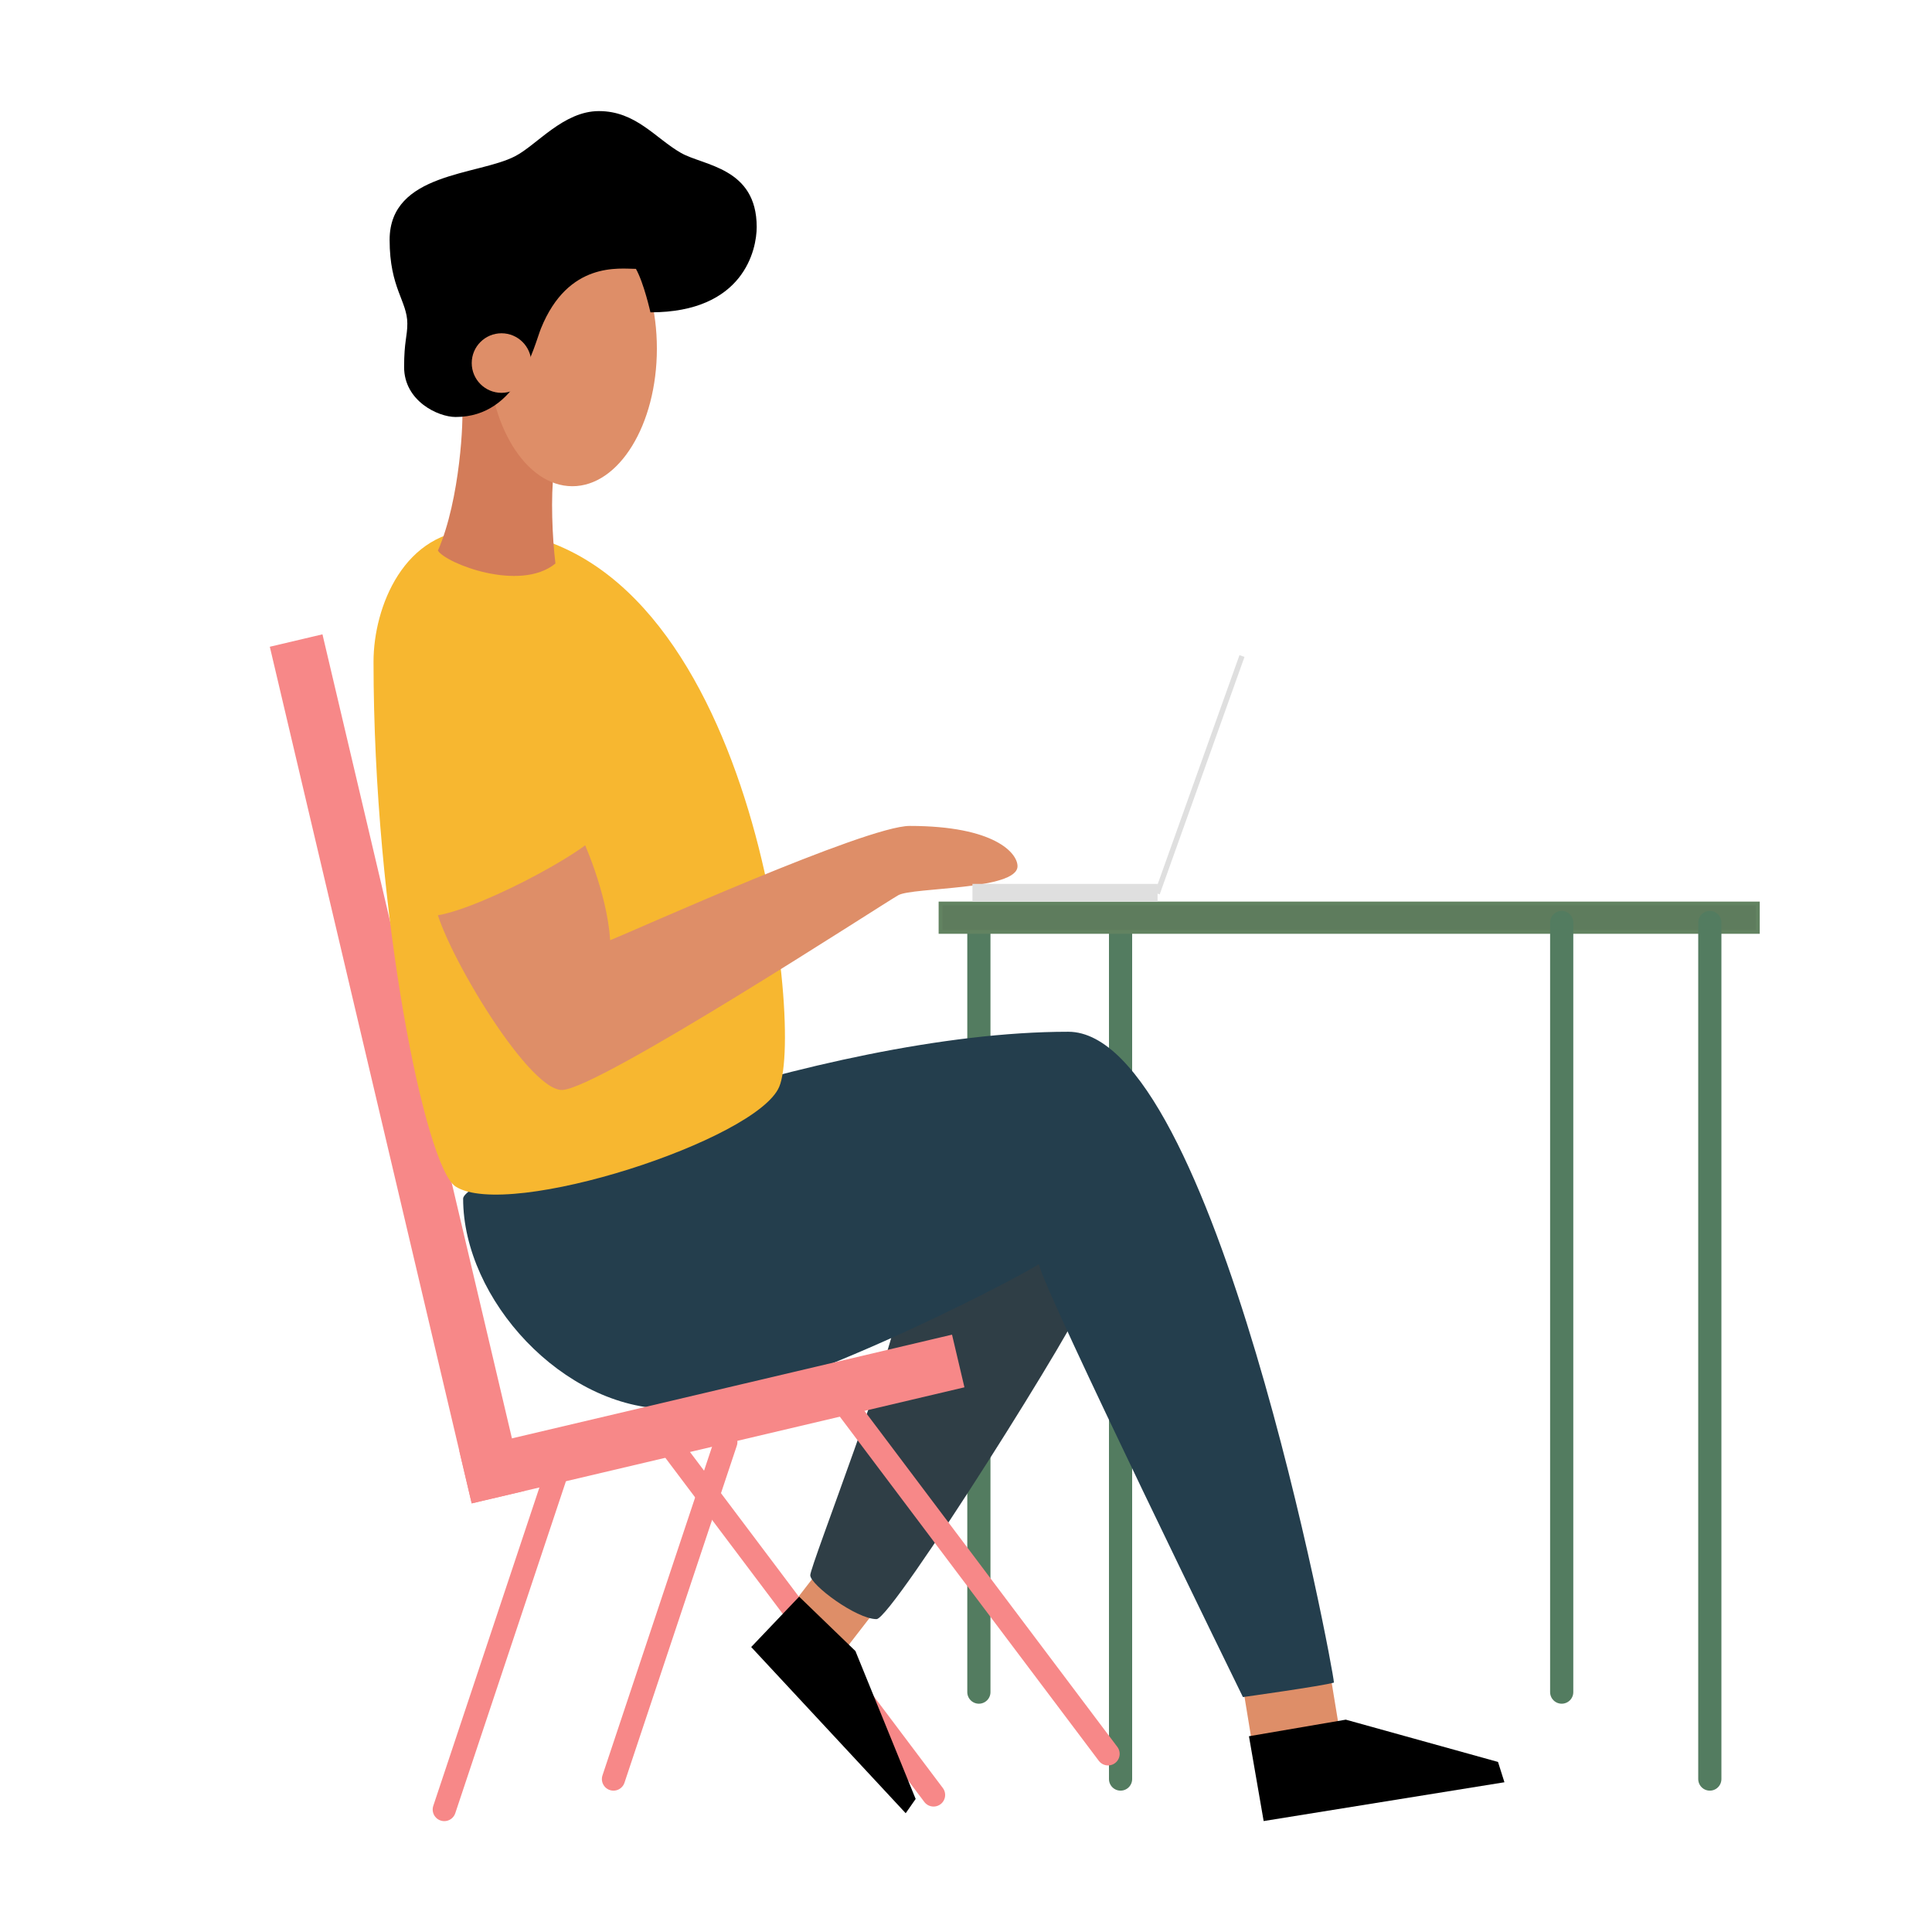<svg width="500" height="500" viewBox="0 0 500 500" fill="none" xmlns="http://www.w3.org/2000/svg">
<path d="M322.022 438.822L344.578 435.12L346.503 446.85L323.947 450.552L322.022 438.822Z" fill="#DE8E68"/>
<path d="M211.204 407.336L225.375 418.305L218.099 427.706L203.928 416.737L211.204 407.336Z" fill="#DE8E68"/>
<path d="M253.333 437.917V238.75" stroke="#537C60" stroke-width="6" stroke-miterlimit="10" stroke-linecap="round"/>
<path d="M281.017 335.196C281.6 338.221 230.908 419.029 226.85 419.029C221.646 419.029 209.696 410.162 209.696 407.658C209.696 405.154 232.525 346.95 232.525 337.121C232.525 327.292 276.008 309.167 281.017 335.196Z" fill="#2F3E46"/>
<path d="M290 460.417V238.75" stroke="#537C60" stroke-width="6" stroke-miterlimit="10" stroke-linecap="round"/>
<path d="M119.858 310.196C119.858 303.946 211.767 267.017 276.471 267.017C314.283 267.017 345.221 432.6 345.221 435.454C342.187 436.346 321.671 439.204 321.671 439.204C321.671 439.204 270.275 334.287 268.846 327.15C263.671 330.717 198.475 364.617 173.304 364.617C145.717 364.617 119.858 336.25 119.858 310.196Z" fill="#243E4D"/>
<path d="M70.429 167.75L122.44 388.459L135.093 385.477L83.083 164.768L70.429 167.75Z" fill="#F78888" stroke="#F78888"/>
<path d="M122.452 388.483L248.994 358.663L246.012 346.009L119.47 375.829L122.452 388.483Z" fill="#F78888" stroke="#F78888"/>
<path d="M123.75 137.083C104.583 137.083 96.667 157.083 96.667 171.25C96.667 236.667 110.133 302.133 117.917 307.083C131.667 315.833 195.883 295 201.667 281.25C208.333 265.417 194.167 137.083 123.75 137.083Z" fill="#F7B730"/>
<path d="M119.583 105.417C120 107.917 119.167 129.167 113.333 142.5C115.417 145.833 134.583 153.333 143.75 145.833C142.917 139.167 142.5 128.333 143.333 122.083C144.167 115.833 129.167 102.917 129.167 102.917L119.583 105.417Z" fill="#D37C59"/>
<path d="M148.125 125.833C136.044 125.833 126.25 109.883 126.25 90.208C126.25 70.533 136.044 54.583 148.125 54.583C160.206 54.583 170 70.533 170 90.208C170 109.883 160.206 125.833 148.125 125.833Z" fill="#DE8E68"/>
<path d="M155 28.75C145.833 28.75 138.958 37.5 133.333 40.417C123.75 45.417 100.833 44.583 100.833 62.083C100.833 74.583 105.417 77.917 105.417 83.75C105.417 87.083 104.583 88.333 104.583 95C104.583 103.75 113.333 107.917 117.917 107.917C134.167 107.917 138.254 89.317 140 85C147.083 67.5 160.417 69.583 164.583 69.583C166.667 73.333 168.333 80.833 168.333 80.833C192.5 80.833 195.833 64.583 195.833 58.75C195.833 43.333 182.083 42.917 176.25 39.583C169.608 35.788 164.583 28.75 155 28.75Z" fill="black"/>
<path d="M129.792 101.667C125.534 101.667 122.083 98.216 122.083 93.958C122.083 89.701 125.534 86.25 129.792 86.25C134.049 86.25 137.5 89.701 137.5 93.958C137.5 98.216 134.049 101.667 129.792 101.667Z" fill="#DE8E68"/>
<path d="M149.583 214.583C150.833 217.083 157.083 230.833 157.917 243.333C164.167 240.833 224.167 213.75 235.417 213.75C257.5 213.75 263.333 220.833 263.333 224.167C263.333 230.417 236.25 229.583 232.5 231.667C228.75 233.75 154.583 282.083 145.417 282.083C136.25 282.083 113.333 242.917 112.5 233.333" fill="#DE8E68"/>
<path d="M108.333 164.167C88.504 173.667 101.667 236.667 110.833 237.083C120 237.5 153.333 220 155.833 214.583C158.333 209.167 128.333 154.583 108.333 164.167Z" fill="#F7B730"/>
<path d="M243.417 233.833V241.166H454.917V233.833H243.417Z" fill="#5E7C5D" stroke="#628361"/>
<path d="M442.5 460.417V238.75" stroke="#537C60" stroke-width="6" stroke-miterlimit="10" stroke-linecap="round"/>
<path d="M404.167 437.917V238.75" stroke="#537C60" stroke-width="6" stroke-miterlimit="10" stroke-linecap="round"/>
<path d="M251.667 228.75H299.583V233.333H251.667V228.75Z" fill="#DFDFDF"/>
<path d="M322.073 170.01L300.128 231.468L298.829 231.004L320.774 169.546L322.073 170.01Z" fill="#DFDFDF"/>
<path d="M144.054 381.083L114.979 468.304" stroke="#F78888" stroke-width="6" stroke-miterlimit="10" stroke-linecap="round"/>
<path d="M174.738 375.675L241.604 464.533" stroke="#F78888" stroke-width="6" stroke-miterlimit="10" stroke-linecap="round"/>
<path d="M219.9 365.033L286.767 453.892" stroke="#F78888" stroke-width="6" stroke-miterlimit="10" stroke-linecap="round"/>
<path d="M187.842 373.196L158.767 460.417" stroke="#F78888" stroke-width="6" stroke-miterlimit="10" stroke-linecap="round"/>
<path d="M323.229 449.338L348.292 445.046L387.683 455.988L389.346 461.246L327.033 471.288L323.229 449.338Z" fill="black"/>
<path d="M206.817 413.217L221.383 427.287L236.971 465.567L234.396 469.262L194.408 426.25L206.817 413.217Z" fill="black"/>
</svg>
